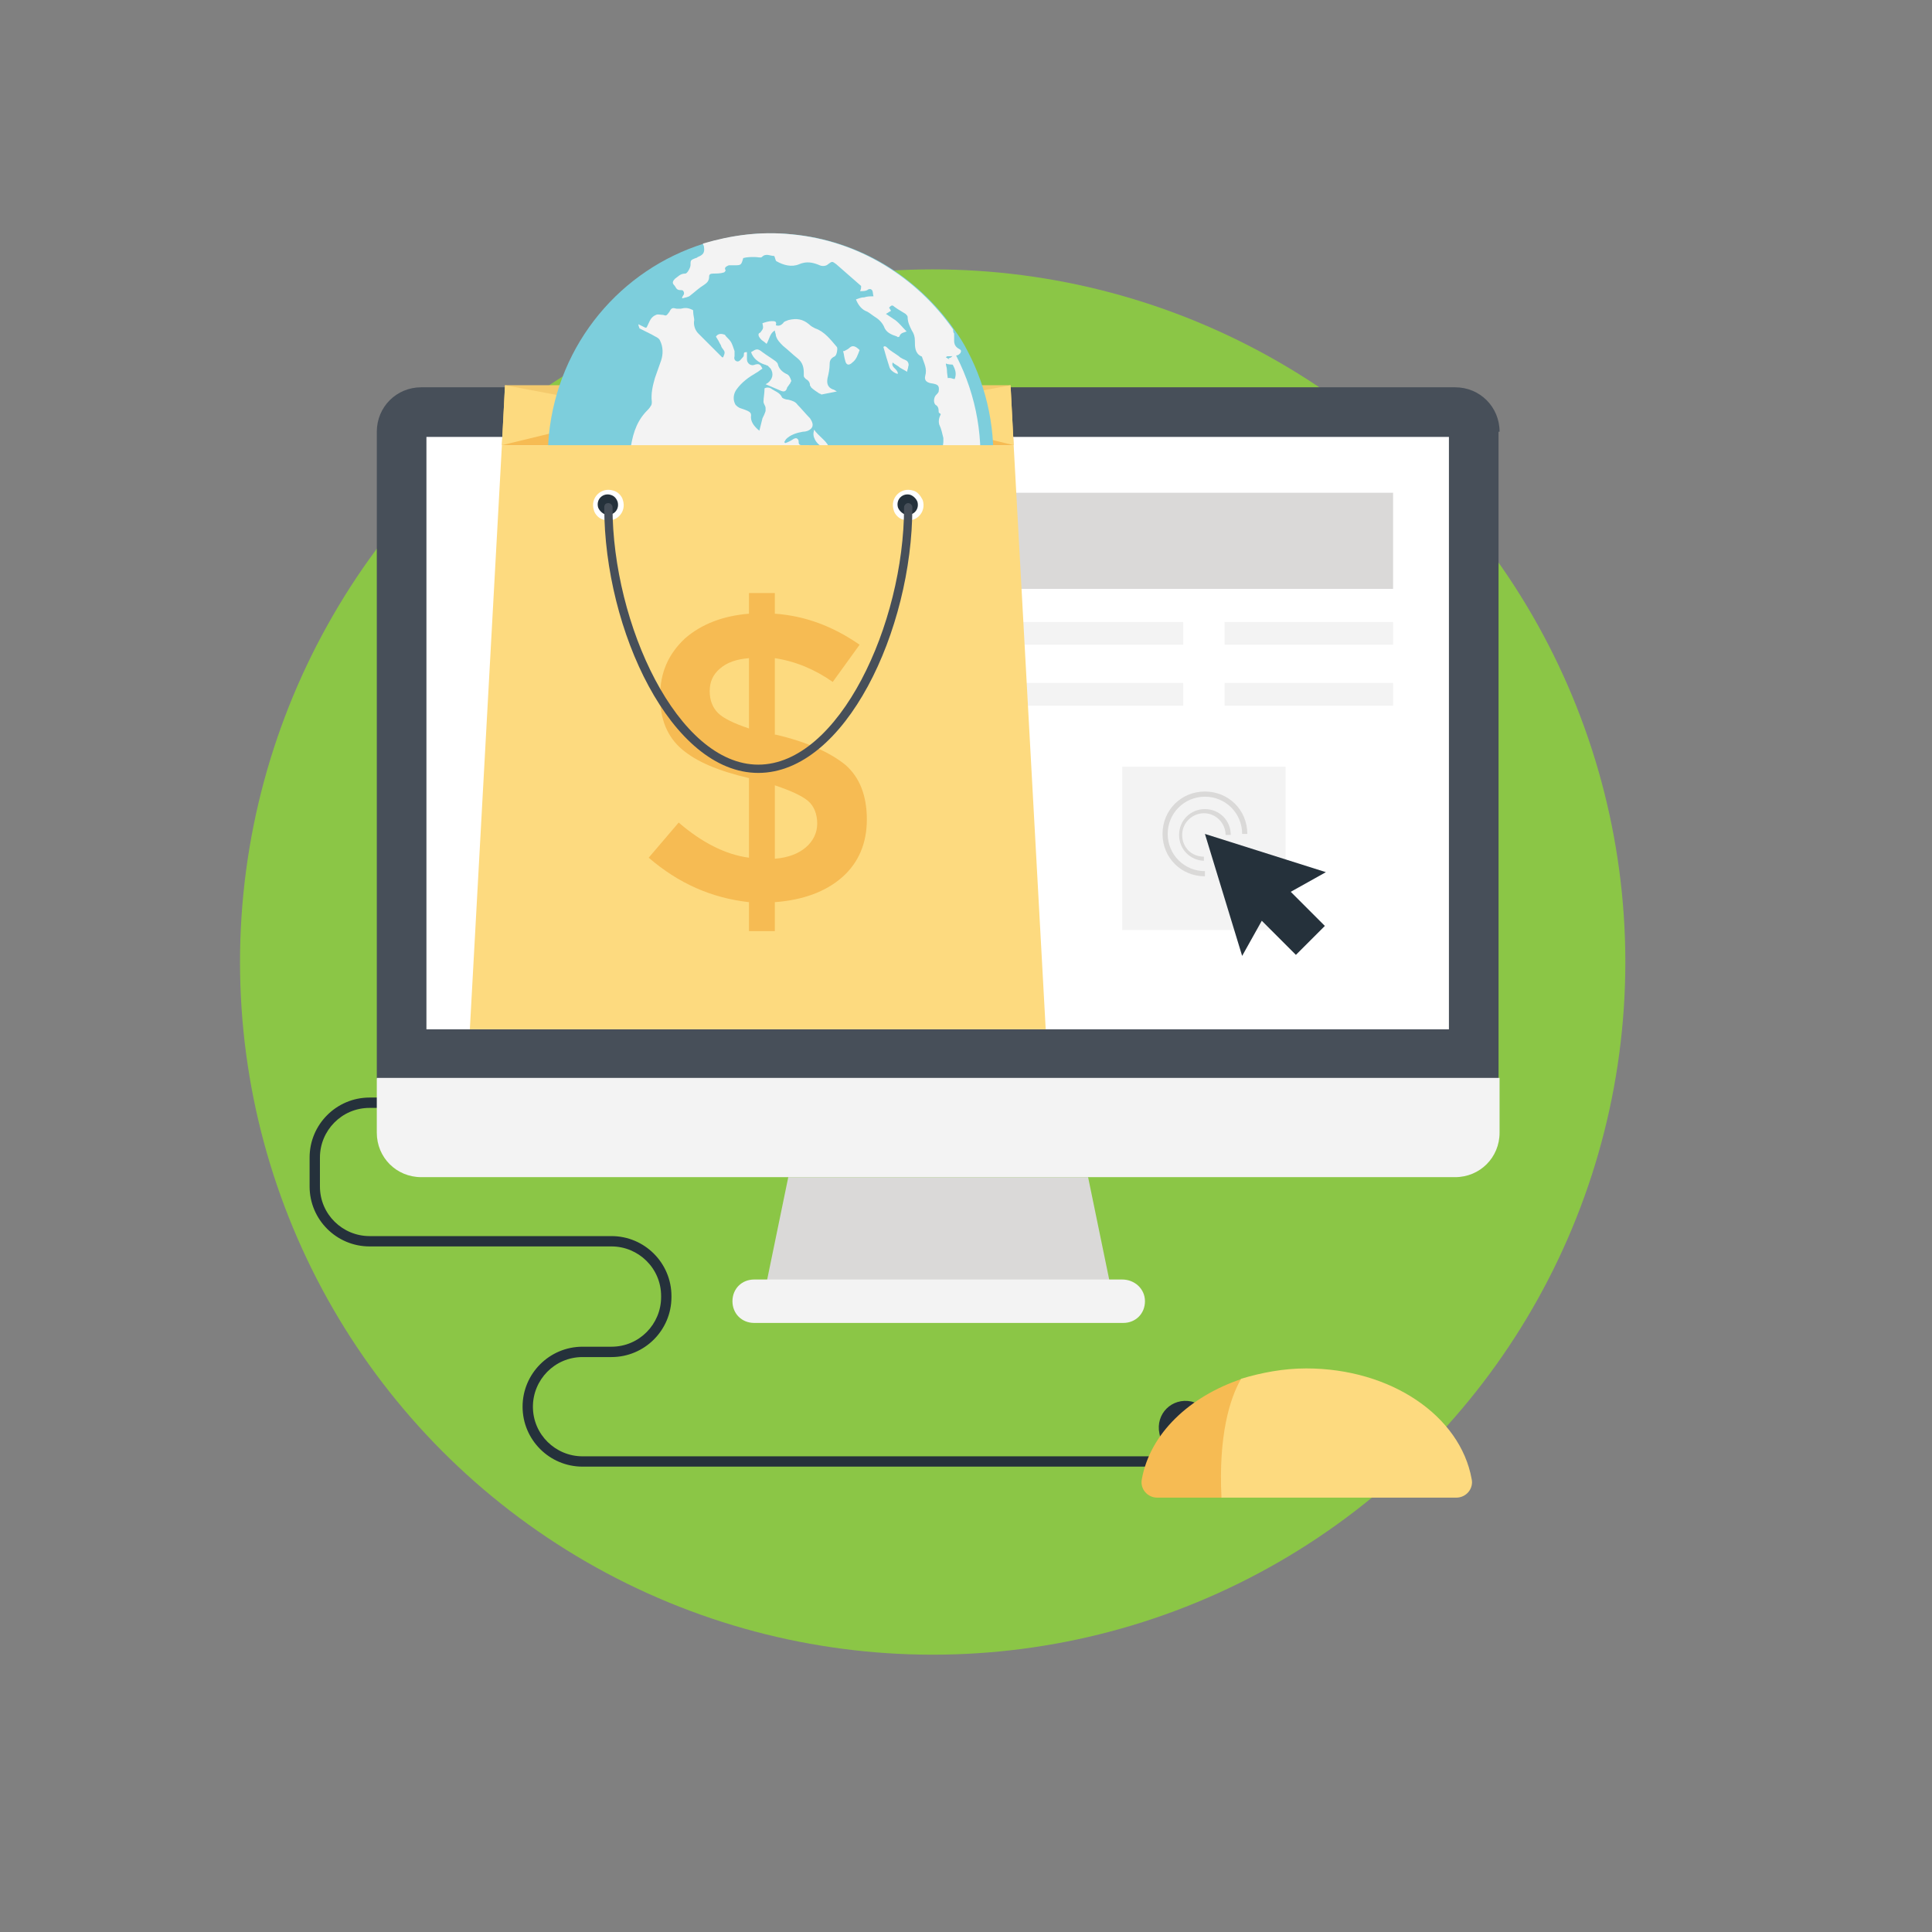 <?xml version="1.0" encoding="UTF-8"?>
<!DOCTYPE svg PUBLIC "-//W3C//DTD SVG 1.1//EN" "http://www.w3.org/Graphics/SVG/1.1/DTD/svg11.dtd">
<!-- Creator: CorelDRAW X5 -->
<svg xmlns="http://www.w3.org/2000/svg" xml:space="preserve" width="400px" height="400px" style="shape-rendering:geometricPrecision; text-rendering:geometricPrecision; image-rendering:optimizeQuality; fill-rule:evenodd; clip-rule:evenodd"
viewBox="0 0 400000 400000"
 xmlns:xlink="http://www.w3.org/1999/xlink">
 <rect x="0" y="0" width="400000" height="400000" fill="#808080" stroke="none"/>
 <defs>
  <style type="text/css">
   <![CDATA[
    .fil0 {fill:none}
    .fil6 {fill:#25313B}
    .fil2 {fill:#474F59}
    .fil10 {fill:#7DCEDC}
    .fil1 {fill:#8BC646}
    .fil4 {fill:#DAD9D8}
    .fil5 {fill:#F3F3F3}
    .fil9 {fill:#F4CA6D}
    .fil7 {fill:#F6BB53}
    .fil8 {fill:#FDDA7F}
    .fil3 {fill:white}
   ]]>
  </style>
 </defs>
 <g id="Vrstva_x0020_1">
  <g id="_364263592">
   <rect class="fil0" width="400000" height="400000"/>
   <circle class="fil1" cx="193101" cy="199177" r="143408"/>
   <path id="svg_3" class="fil2" d="M310471 89388c0,-5137 -4067,-9204 -9204,-9204l-214050 0c-5137,0 -9204,4067 -9204,9204l0 133995 232244 0 0 -133995 214 0 -1 0z"/>
   <rect id="svg_4" class="fil3" x="88288" y="90458" width="211695" height="122650"/>
   <polygon id="svg_5" class="fil4" points="231058,271759 157426,271759 163204,243718 225279,243718 "/>
   <path id="svg_6" class="fil5" d="M232343 264909l-76202 0c-2568,0 -4495,1926 -4495,4495l0 0c0,2569 1926,4495 4495,4495l76416 0c2568,0 4495,-1926 4495,-4495l0 0c0,-2568 -2141,-4495 -4709,-4495l0 0z"/>
   <path id="svg_8" class="fil6" d="M238764 303652l-118155 0c-6850,0 -12415,-5565 -12415,-12415 0,-6850 5565,-12415 12415,-12415l5993 0c5780,0 10275,-4709 10275,-10274l0 -215c0,-5780 -4709,-10274 -10275,-10274l-50088 0c-6850,0 -12415,-5565 -12415,-12415l0 -5993c0,-6850 5565,-12415 12415,-12415l29753 0 0 2141 -29753 0c-5780,0 -10275,4709 -10275,10275l0 5993c0,5780 4709,10275 10275,10275l50088 0c6850,0 12415,5565 12415,12415l0 215c0,6850 -5565,12415 -12415,12415l-5993 0c-5780,0 -10275,4709 -10275,10275 0,5780 4709,10275 10275,10275l118155 0 0 2141z"/>
   <path id="svg_9" class="fil6" d="M251179 294662c856,4067 -2569,7491 -6636,6636 -2141,-428 -4067,-2141 -4495,-4495 -856,-4067 2569,-7491 6636,-6636 2354,643 4067,2354 4495,4495z"/>
   <path id="svg_10" class="fil5" d="M78012 223383l0 11130c0,5137 4067,9204 9204,9204l214050 0c5137,0 9204,-4067 9204,-9204l0 -11344 -232459 0 0 214 0 0z"/>
   <path id="svg_11" class="fil7" d="M257173 285457c-10917,3639 -19051,11345 -20763,20763 -428,1926 1070,3853 3211,3853l13485 0c-643,-13057 1713,-20549 4067,-24615l0 -1z"/>
   <path id="svg_12" class="fil8" d="M304691 306221c-2354,-13058 -16696,-22903 -34247,-22903 -4709,0 -9204,856 -13485,2141 -2354,4067 -4709,11773 -4067,24615l48589 0c2141,0 3639,-1926 3211,-3853z"/>
   <rect id="svg_13" class="fil4" x="210082" y="102017" width="78342" height="19906"/>
   <rect id="svg_14" class="fil5" x="210082" y="128774" width="34890" height="4709"/>
   <rect id="svg_15" class="fil5" x="253534" y="128774" width="34890" height="4709"/>
   <rect id="svg_16" class="fil5" x="210082" y="141402" width="34890" height="4709"/>
   <rect id="svg_17" class="fil5" x="253534" y="141402" width="34890" height="4709"/>
   <rect id="svg_18" class="fil5" x="232343" y="158740" width="33820" height="33820"/>
   <polygon id="svg_19" class="fil6" points="274511,180573 267233,184640 274296,191704 268303,197697 261240,190634 257173,197911 249467,172654 "/>
   <path id="svg_21" class="fil4" d="M249467 178219c-2997,0 -5351,-2354 -5351,-5352 0,-2997 2354,-5351 5351,-5351 2997,0 5352,2354 5352,5351l-1071 0c0,-2354 -1926,-4495 -4495,-4495 -2354,0 -4495,1926 -4495,4495 0,2569 1926,4495 4495,4495l0 856 214 0 -1 1z"/>
   <path id="svg_23" class="fil4" d="M249467 181430c-4923,0 -8776,-3853 -8776,-8776 0,-4923 3853,-8776 8776,-8776 4923,0 8776,3853 8776,8776l-1070 0c0,-4281 -3425,-7706 -7706,-7706 -4281,0 -7706,3425 -7706,7706 0,4281 3425,7706 7706,7706l0 1070z"/>
   <polygon id="svg_25" class="fil9" points="209225,79756 104555,79756 103913,92170 209868,92170 "/>
   <polygon id="svg_27" class="fil8" points="209225,79756 180756,85107 180971,92170 209868,92170 "/>
   <polygon id="svg_28" class="fil7" points="180756,85107 180971,92170 209868,92170 "/>
   <polygon id="svg_30" class="fil8" points="104555,79756 133023,85107 132810,92170 103913,92170 "/>
   <polygon id="svg_31" class="fil7" points="133023,85107 132810,92170 103913,92170 "/>
   <path id="svg_33" class="fil10" d="M205471 98806c-214,1712 -428,3424 -856,4923 -2569,11987 -9632,22047 -19051,28683 -7063,4923 -15626,7706 -24615,7920 -1926,0 -3853,0 -5780,-214 -25472,-2354 -43881,-24830 -41526,-50088 1926,-19051 14983,-34248 32108,-39599 5780,-1713 11773,-2569 18195,-1926 14127,1285 26114,8990 33606,19693 1070,1498 1926,2783 2783,4495l0 0c4067,7706 5993,16696 5137,26114l-1 1z"/>
   <path id="svg_35" class="fil5" d="M186536 126419c-428,643 -856,1070 -1498,1713 -1070,1285 -1926,2569 -2354,4281 0,0 0,0 0,0 -7064,4923 -15626,7706 -24616,7920 0,-428 214,-642 214,-1070 215,-642 428,-1285 643,-1926 -1498,214 -1713,-856 -2354,-1498 -1071,-1498 -2141,-2783 -3639,-3853 -214,0 -214,-214 -428,-428 -428,-428 -856,-856 -1070,-1285 -214,-1070 0,-1926 856,-2783 214,-214 643,-214 1070,-428 856,-214 1285,-856 1498,-1498 214,-856 214,-1498 428,-2568 -642,0 -1070,-215 -1712,-215 -856,0 -1713,-214 -2569,-428 -1285,-428 -2141,-1498 -2569,-2783 -214,-856 -856,-1498 -1498,-1926 -1498,-1498 -3425,-2141 -5352,-2997 -1285,-643 -2354,-1285 -3424,-2354 -643,-642 -1285,-1285 -2141,-1712 -856,-643 -1070,-1285 -856,-2354 215,-642 0,-1285 -214,-1926 -856,-1926 -1285,-4067 -1712,-6207 -215,-856 -215,-856 -1070,-428 428,1713 0,3639 1070,5137 -428,0 -1285,-856 -1285,-1498 -642,-2783 -1070,-5565 -1712,-8134 0,-428 214,-1071 214,-1713 428,-2997 1070,-5780 3211,-8134 428,-428 856,-856 1070,-1285 214,-214 214,-643 214,-856 -214,-1713 214,-3424 643,-4923 428,-1285 856,-2354 1285,-3639 428,-1285 428,-2783 -214,-4067 -214,-643 -1070,-856 -1713,-1285 -856,-428 -1712,-856 -2568,-1285 0,-215 -214,-428 -214,-856 428,214 856,428 1285,642 428,214 428,0 642,-428 428,-856 643,-1713 1713,-2141 428,-215 856,0 1498,0 642,214 642,214 1285,-643 428,-856 643,-856 1498,-643 215,0 643,0 856,0 856,-214 1498,-214 2354,214 214,0 214,215 214,428 0,643 214,1285 214,1713 -214,1070 214,2141 856,2783 1713,1713 3425,3425 4923,4923 0,0 215,0 215,0 428,-1070 428,-1070 -215,-1926 -214,-215 -214,-643 -428,-856 -214,-428 -428,-856 -856,-1498 428,-643 1070,-643 1713,-428 214,0 214,214 428,428 428,428 856,856 1070,1285 214,428 428,1070 643,1713 0,428 0,856 0,1070 -214,643 214,1070 642,1070 428,0 643,-428 1071,-856 214,-214 214,-428 214,-642 0,-428 214,-428 642,-428 0,428 0,1070 0,1498 0,856 856,1498 1713,1070 856,-214 1070,0 1498,856 -428,214 -856,642 -1285,856 -1498,856 -2997,1926 -4067,3424 -642,856 -856,2141 -214,3211 214,214 428,428 856,642 643,214 1285,428 1713,643 428,214 642,428 642,856 -214,1285 643,2354 1713,3211 214,-856 428,-1713 643,-2569 214,-428 428,-856 642,-1498 0,-214 0,-428 0,-643 0,-428 -428,-856 -428,-1285 0,-856 214,-1713 214,-2783 428,-214 856,-214 1285,0 856,643 1926,856 2354,1926 214,214 856,428 1285,428 856,214 1498,428 1926,1070 856,856 1713,1926 2569,2783 428,642 856,1498 214,2141 -428,428 -1070,642 -1713,642 -1285,215 -2569,643 -3425,1498 -214,214 -214,428 -428,643 0,0 214,214 214,214 643,-214 1070,-428 1713,-856 428,-214 642,-214 856,0 214,214 214,428 214,642 0,643 428,643 856,643 428,0 856,0 1285,0 0,214 214,428 214,643 -1070,642 -2141,1070 -3211,1712 -856,-428 -1285,-428 -2141,643 -214,428 -643,856 -856,1285 0,0 -214,214 -214,214 -1713,856 -2354,2354 -2569,4067 -214,642 -428,1285 -856,1498 -428,214 -1070,643 -1498,856 -1285,643 -1713,1713 -1927,2997 0,214 0,428 215,643 214,642 214,1285 428,2141 -428,0 -643,214 -856,214 -428,-642 -856,-1285 -1070,-2141 -428,-1070 -1285,-1285 -2354,-1713 -643,-214 -1498,-214 -2141,0 -214,214 -856,0 -1285,-214 -1070,-642 -2354,-428 -3639,-214 -214,0 -428,428 -856,643 -1498,1285 -1498,2783 -1498,4495 0,0 0,214 214,214 856,856 1498,1713 2783,2141 642,214 1285,0 1712,-643 643,-643 1498,-856 2141,-214 214,214 214,428 214,428 -214,643 -214,1285 -643,1713 -214,428 -428,1070 -214,1498 1070,214 1926,428 2783,642 0,0 0,0 214,0 1070,428 1285,1070 856,2141 -214,428 -428,1071 -214,1285 214,856 1070,1285 1713,1712 0,0 0,0 0,0 856,215 1712,643 2568,428 643,-214 1285,-856 2141,-1285 856,-428 1713,-856 2783,-214 643,428 1285,642 2141,214 215,-214 643,-214 856,0 1498,214 2783,214 4282,0 214,0 642,0 856,214 1285,856 2783,1498 4281,1713 856,214 1926,214 2783,214 428,0 856,214 1070,642 0,0 0,214 214,214 1285,1926 1285,1926 3639,1713 1498,-214 2997,-428 4495,-856 428,1498 642,1498 1498,2569l-8 -6z"/>
   <path id="svg_36" class="fil5" d="M197766 83823c-214,214 -428,643 -428,1070 -214,856 -642,1285 -1498,1713 -428,-214 -856,-643 -1285,-1070 -215,0 -215,-214 -215,-428 0,-642 -214,-1070 -642,-1285 -428,-428 -428,-1285 0,-1926 214,-214 642,-643 642,-856 215,-1285 -214,-1498 -1712,-1713 -856,-214 -1285,-642 -1070,-1498 428,-1498 -215,-2569 -643,-3853 0,0 0,-214 -214,-214 -1285,-643 -1285,-1926 -1285,-3211 0,-856 -215,-1498 -643,-2141 -428,-856 -856,-1713 -856,-2783 0,-214 -214,-428 -428,-642 -643,-428 -1498,-856 -2354,-1498 -428,-428 -643,-214 -1070,214 214,214 214,428 428,643 -428,214 -642,428 -1070,643 643,428 1285,856 1926,1285 856,642 1498,1498 2354,2354 -428,214 -1285,214 -1498,1070 0,0 -428,215 -428,0 -1285,-428 -2354,-856 -2783,-2141 -428,-856 -1070,-1498 -2141,-2141 -643,-428 -1070,-856 -1713,-1070 -856,-428 -1498,-1285 -1926,-2354 643,-214 1070,-428 1713,-428 642,-214 1285,-214 1926,-214 -214,-643 0,-1285 -643,-1498 -214,0 -428,0 -642,214 -428,215 -856,215 -1498,215 214,-428 214,-643 214,-1071 -1713,-1498 -3424,-2997 -5137,-4495 -856,-643 -856,-643 -1713,0 -428,428 -1285,428 -1713,214 -1498,-643 -2783,-856 -4281,-214 -1498,642 -3211,214 -4709,-643 -214,-214 -214,-643 -428,-1070 -856,0 -1713,-643 -2569,214 -214,214 -856,0 -1498,0 -856,0 -1498,0 -2354,214 -428,1498 -428,1498 -1926,1498 -428,0 -856,0 -1070,0 -428,214 -1070,428 -643,1070 0,0 -214,428 -428,428 -643,215 -1498,215 -2141,215 -643,0 -856,214 -856,642 0,856 -428,1285 -1070,1713 -1071,643 -1927,1498 -2783,2141 -428,428 -1070,428 -1713,643 0,0 0,-214 0,-214 -214,214 0,0 214,-428 214,-214 214,-643 0,-856 0,-214 -428,-214 -642,-214 -856,0 -856,-643 -1285,-1070 -428,-428 -214,-856 214,-1285 643,-428 1071,-1070 2141,-1070 428,0 1070,-1285 1070,-1713 0,-1070 0,-1070 1070,-1498 214,0 428,-214 428,-214 1070,-428 1498,-856 1285,-2141 0,-214 -215,-428 -215,-643 5780,-1712 11773,-2568 18195,-1926 14128,1285 26114,8991 33606,19693 0,214 0,642 214,856 0,428 0,1070 0,1498 0,643 214,1285 1070,1713 428,214 428,428 214,856 -214,214 -428,428 -642,428 -643,214 -1285,214 -1926,214 -214,0 -214,0 -428,215 643,428 1070,642 1713,856 214,0 214,428 214,428 0,214 -214,214 -428,214 -428,0 -1071,0 -1498,-214 0,428 214,856 214,1285 0,856 214,1498 214,2354 0,214 0,214 0,428 643,1070 1070,2354 1713,3425 0,428 0,642 -214,1070z"/>
   <path id="svg_37" class="fil5" d="M202804 98806c-214,1712 -428,3424 -856,4923 -214,0 -428,214 -643,428 -428,428 -642,643 -856,1070 -214,428 -642,1070 -1070,1070 -856,0 -1498,-214 -2141,-1070 -1713,-2141 -2141,-4709 -2354,-7278 -215,-2141 214,-4282 428,-6422 0,-214 0,-642 0,-856 -214,-856 -428,-1926 -856,-2783 -214,-856 0,-1498 428,-2354 214,-428 428,-856 428,-1498 214,-1712 428,-3639 643,-5351 0,-428 214,-428 642,-428 428,0 643,214 1070,214 643,-1713 -428,-2997 -1285,-4282 856,-214 1070,-642 856,-1498 0,-214 0,-214 0,-428 4495,8134 6422,17124 5565,26542l0 1z"/>
   <path id="svg_38" class="fil5" d="M157639 70338c214,214 643,428 1070,856 643,-1070 643,-2141 1713,-2783 0,428 214,643 214,1070 214,856 856,1498 1498,2141 1070,856 1926,1713 2997,2569 1070,856 1285,1926 1285,2997 0,214 0,428 0,643 0,214 214,428 428,642 428,215 856,643 856,1285 0,214 214,214 214,428 428,428 1071,856 1713,1285 214,0 428,215 428,215 1070,-215 2141,-428 3211,-643 -428,-214 -643,-428 -856,-428 -1070,-428 -1285,-1285 -1070,-2354 214,-856 428,-1926 428,-2783 0,-856 215,-1285 1070,-1713 428,-214 643,-1712 428,-1926 -1285,-1498 -2569,-3211 -4495,-3853 -428,-215 -856,-428 -1285,-856 -1285,-1071 -2569,-1285 -4281,-856 -428,214 -856,214 -1070,642 -428,428 -856,643 -1498,428 214,-856 -214,-856 -856,-856 -643,0 -1285,214 -1926,428 214,1070 214,1070 -428,1926 -643,214 -428,856 214,1498l-2 -1z"/>
   <path id="svg_39" class="fil5" d="M155498 72906c428,1285 1498,2141 2783,2568 214,0 428,214 642,214 214,215 428,428 643,643 642,1070 428,2141 -643,2997 -214,0 -214,214 -428,214 1070,428 1926,856 2997,1285 856,428 1285,214 1498,-643 215,-214 428,-643 643,-856 0,-214 214,-428 214,-428 -214,-643 -428,-1285 -1070,-1498 -856,-428 -1498,-1070 -1713,-1926 0,-214 -214,-428 -428,-643 -856,-642 -1926,-1285 -2783,-1926 -1070,-856 -1285,-642 -2354,0l-1 -1z"/>
   <path id="svg_40" class="fil5" d="M186322 76117c428,214 1070,643 1498,856 0,-428 214,-643 214,-1070 215,-428 0,-1070 -428,-1285 -428,-215 -1070,-428 -1498,-856 -856,-643 -1712,-1070 -2354,-1713 -428,-428 -643,-428 -856,-214 428,1498 856,2997 1285,4281 214,643 1285,1285 1713,1285 0,-1070 -1498,-1285 -1070,-2354 428,428 1070,642 1498,1070l-1 0z"/>
   <path id="svg_41" class="fil5" d="M176476 75047c856,-643 1071,-1498 1498,-2569 -856,-856 -1498,-1070 -2141,-428 -214,214 -643,428 -1070,642 0,0 -214,0 -214,0 214,643 214,1285 428,1926 214,1070 856,1070 1498,428l0 0z"/>
   <path id="svg_42" class="fil5" d="M154857 113362c-856,-214 -1498,-643 -2354,-856 -215,0 -643,0 -856,0 0,214 0,214 0,214 0,0 214,0 428,0 1498,214 2783,856 3853,1926 643,643 1070,643 1926,643 214,0 643,-215 856,-428 0,0 0,-214 0,-214 -643,-214 -1285,-428 -1713,-643 -1070,-428 -1712,-428 -2141,-642z"/>
   <path id="svg_43" class="fil5" d="M168770 91100c643,1070 1498,1712 2783,1285 -642,-1285 -2141,-2141 -2997,-3425 -214,856 -214,1285 214,2141l-1 0z"/>
   <path id="svg_44" class="fil5" d="M161920 115716c0,-643 -428,-643 -856,-643 -428,0 -1070,0 -1498,215 -214,0 -428,214 -428,214 0,214 215,428 215,428 1070,643 2141,643 3211,428 -214,-215 -643,-428 -643,-643l-1 0z"/>
   <polygon id="svg_45" class="fil8" points="209868,92170 103913,92170 97277,213109 216503,213109 "/>
   <path id="svg_47" class="fil7" d="M155070 192988l0 -6207c-7706,-856 -14556,-3853 -20763,-9204l6207 -7278c4709,4067 9632,6636 14556,7278l0 -16482c-6422,-1498 -10917,-3424 -13913,-5993 -2997,-2569 -4495,-6208 -4495,-10917 0,-4923 1713,-8776 5137,-11987 3424,-2997 7920,-4709 13271,-5137l0 -4281 5352 0 0 4281c6207,428 11987,2569 17552,6422l-5565 7706c-3639,-2568 -7706,-4281 -11987,-4923l0 15840 214 0c6422,1498 11131,3639 14341,6207 2997,2569 4495,6422 4495,11345 0,4923 -1713,8990 -5137,11987 -3424,2997 -8134,4709 -13913,5137l0 5993 -5352 0 0 214 0 -1zm-5993 -54583c-1498,1285 -2141,2783 -2141,4709 0,1926 643,3424 1713,4495 1070,1070 3211,2141 6422,3211l0 -14556c-2568,215 -4495,856 -5993,2141l-1 0zm17766 37031c1498,-1285 2354,-2997 2354,-4923 0,-1926 -643,-3639 -1926,-4709 -1285,-1070 -3639,-2141 -6850,-3211l0 15197c2783,-215 4923,-1071 6422,-2354z"/>
   <path id="svg_48" class="fil3" d="M191031 103515c856,2569 -1498,4923 -4067,4067 -856,-214 -1712,-1070 -1926,-1926 -856,-2569 1498,-4923 4067,-4067 856,215 1498,1071 1926,1926z"/>
   <path id="svg_49" class="fil6" d="M189961 103943c428,1713 -1071,2997 -2569,2569 -643,-215 -1285,-856 -1498,-1498 -428,-1713 1070,-2997 2569,-2569 643,215 1285,856 1498,1498z"/>
   <path id="svg_50" class="fil3" d="M128956 103515c856,2569 -1498,4923 -4067,4067 -856,-214 -1713,-1070 -1926,-1926 -856,-2569 1498,-4923 4067,-4067 856,215 1713,1071 1926,1926z"/>
   <path id="svg_51" class="fil6" d="M127886 103943c428,1713 -1070,2997 -2569,2569 -642,-215 -1285,-856 -1498,-1498 -428,-1713 1070,-2997 2569,-2569 856,215 1285,856 1498,1498z"/>
   <path id="svg_53" class="fil2" d="M125960 104157c428,0 856,428 856,856 0,24188 13485,53298 30181,53298 16697,0 30181,-29110 30181,-53298 0,-428 428,-856 856,-856 428,0 856,428 856,856 0,25472 -13914,55011 -31893,55011 -17980,0 -31893,-29539 -31893,-55011 0,-643 428,-856 856,-856l2 0z"/>
  </g>
 </g>
</svg>
